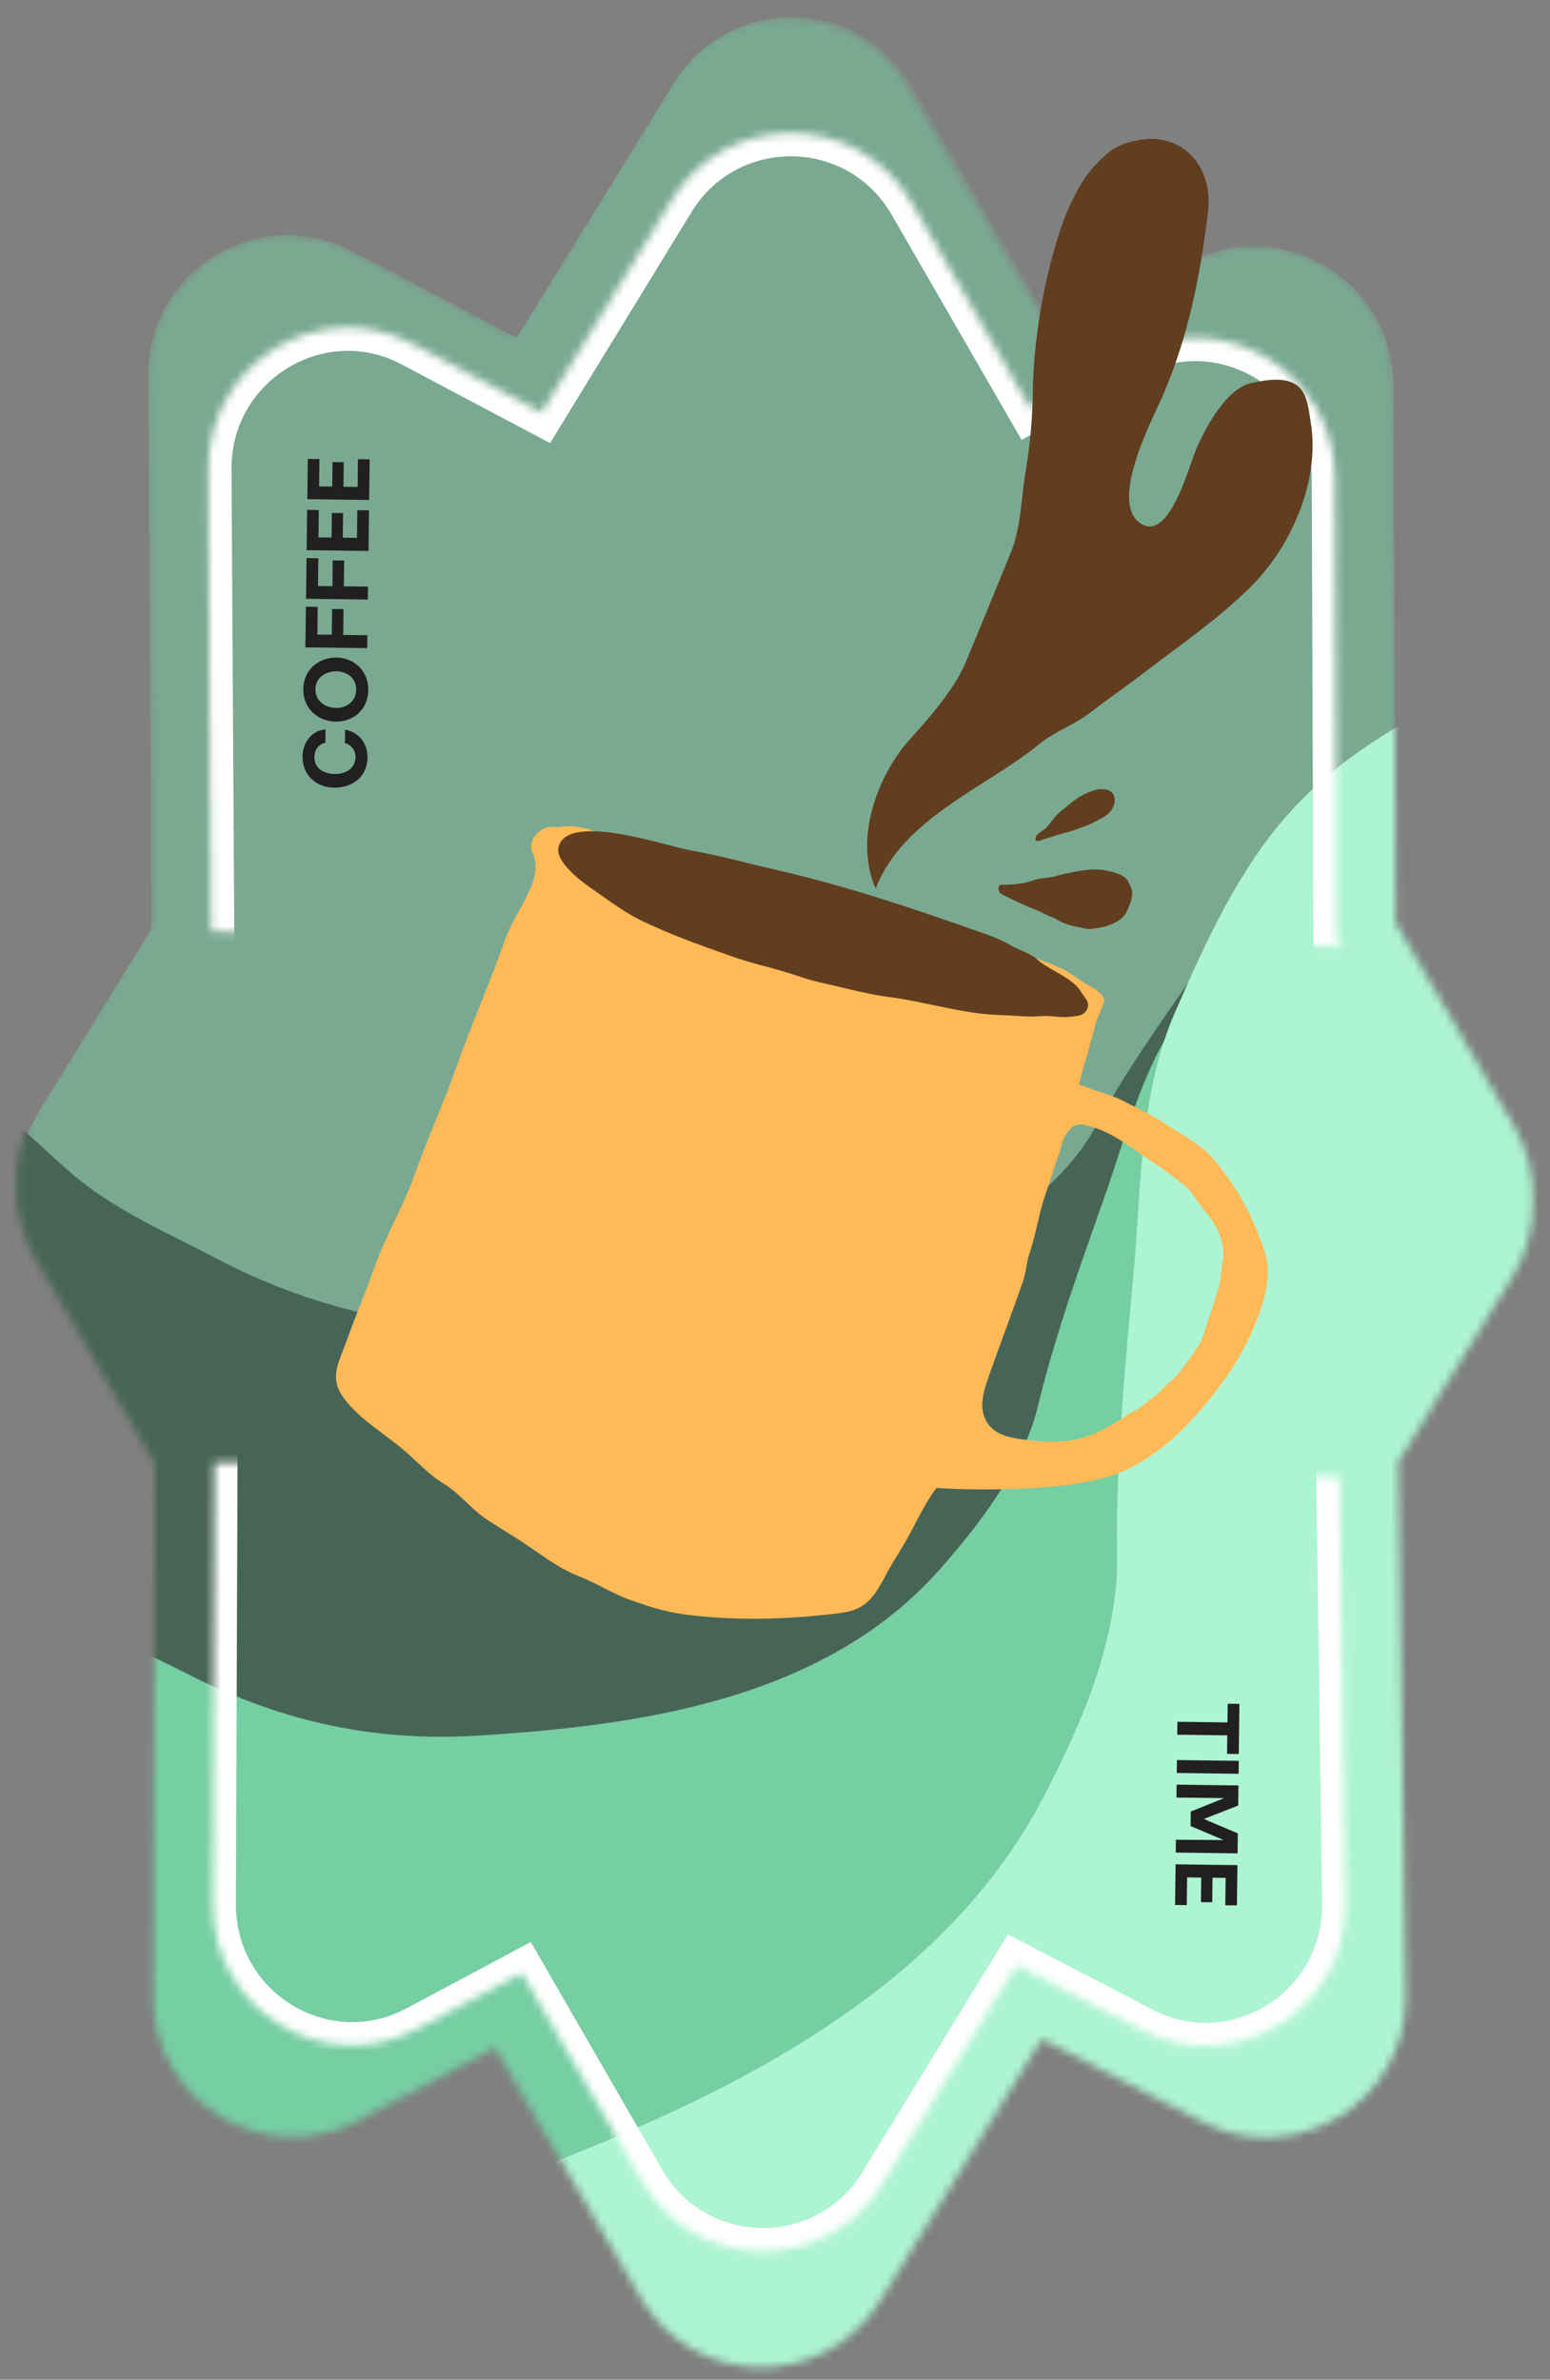 <svg width="200" height="307" viewBox="0 0 200 307" fill="none" xmlns="http://www.w3.org/2000/svg">
<rect x="0" y="0" width="200" height="307" fill="#808080" stroke="none"/>
<mask id="mask0" style="mask-type:alpha" maskUnits="userSpaceOnUse" x="0" y="0" width="200" height="307">
<path fill-rule="evenodd" clip-rule="evenodd" d="M117.244 11.174C110.404 -0.567 93.518 -0.786 86.376 10.775L66.262 43.335L45.477 32.413C33.448 26.091 19.021 34.868 19.104 48.457L19.536 118.976L4.823 142.794C2.896 145.913 2.054 149.271 2.112 152.532C1.963 155.799 2.717 159.19 4.569 162.368L20.008 188.873L19.766 257.579C19.718 271.167 34.168 279.907 46.181 273.554L63.885 264.192L82.678 296.454C89.518 308.195 106.403 308.414 113.545 296.853L134.424 263.054L155.14 273.734C167.218 279.96 181.576 271.071 181.387 257.483L180.425 188.588L195.098 164.834C197.025 161.715 197.868 158.357 197.809 155.096C197.958 151.829 197.204 148.438 195.353 145.26L180.094 119.066L179.825 49.722C179.773 36.133 165.258 27.501 153.293 33.942L135.947 43.281L117.244 11.174Z" fill="#7AA992"/>
</mask>
<g mask="url(#mask0)">
<path fill-rule="evenodd" clip-rule="evenodd" d="M117.815 11.147C110.975 -0.595 94.089 -0.814 86.948 10.747L66.681 43.555L45.478 32.413C33.449 26.092 19.022 34.869 19.105 48.457L19.542 119.864L5.394 142.766C5.091 143.257 4.815 143.754 4.564 144.256C1.496 149.529 1.052 156.33 4.569 162.368L20.009 188.873L19.767 257.579C19.719 271.167 34.169 279.907 46.181 273.554L63.885 264.192L82.678 296.454C89.518 308.195 106.404 308.414 113.545 296.853L134.425 263.054L155.141 273.734C167.219 279.961 181.577 271.071 181.387 257.484L180.425 188.588L195.099 164.834C195.402 164.343 195.679 163.846 195.929 163.345C198.997 158.071 199.441 151.27 195.924 145.232L180.091 118.052L179.826 49.722C179.773 36.133 165.259 27.501 153.294 33.942L136.394 43.04L117.815 11.147Z" fill="#7AA992"/>
<path d="M-40.264 129.796C-46.162 130.168 -49.165 131.388 -54.056 134.905C-56.399 136.987 -55.06 137.901 -56.187 140.154C-56.603 140.986 -57.836 142.328 -57.848 143.152C-57.922 148.008 -62.619 153.138 -64.326 157.657C-66.221 162.674 -69.559 166.836 -72.591 171.198C-78.35 179.481 -85.341 187.039 -90.28 195.897C-98.423 210.5 -102.583 225.896 -101.471 242.559C-100.874 251.502 -99.703 259.866 -96.644 268.394C-94.398 274.655 -92.904 281.876 -88.105 286.83C-81.343 293.811 -71.877 299.555 -61.753 299.466C-56.125 299.416 -51.778 297.979 -46.499 296.115C-30.753 290.554 -20.087 275.199 -8.688 264.056C4.406 251.257 23.317 245.897 40.481 240.499C56.088 235.592 71.811 232.779 88.031 230.401C105.493 227.841 123.699 227.848 141.32 226.736C149.881 226.196 158.403 225.356 166.901 224.214C174.412 223.204 181.026 221.131 188.285 219.231C202.673 215.466 215.652 208.072 226.115 197.769C229.29 194.642 231.922 190.429 235.549 187.788C237.32 186.497 239.16 184.434 240.41 182.636C243.585 178.07 246.451 172.932 248.442 167.663C251.012 160.86 255.321 154.205 257.121 146.897C259.146 138.674 257.001 128.584 256.443 120.227C256.165 116.065 253.513 114.263 251.332 110.793C248.677 106.568 245.358 105.096 241.011 102.832C235.968 100.206 232.728 97.937 226.978 96.585C222.814 95.606 218.217 93.505 213.864 93.779C204.013 94.401 194.61 94.165 185.446 97.692C179.009 100.169 173.32 104.333 167.895 108.454C161.611 113.227 158.17 119.788 153.832 126.028C149.482 132.284 144.814 138.902 141.212 145.597C137.883 151.783 131.088 156.811 125.258 160.666C107.746 172.246 83.476 172.47 63.181 171.58C50.38 171.019 38.848 168.151 27.529 162.156C21.31 158.862 14.938 156.2 9.521 151.618C5.509 148.224 1.966 144.397 -2.462 141.474C-9.911 136.558 -16.626 132.737 -25.431 130.98C-30.563 129.956 -35.027 129.466 -40.264 129.796Z" fill="#476556"/>
<path d="M-49.685 182.602C-55.47 183.784 -58.202 185.708 -62.332 190.808C-64.229 193.759 -62.709 194.774 -63.361 197.8C-63.602 198.918 -64.549 200.789 -64.39 201.847C-63.455 208.091 -67.058 215.238 -67.817 221.243C-68.659 227.911 -71.112 233.652 -73.221 239.614C-77.225 250.937 -82.605 261.475 -85.675 273.436C-90.737 293.157 -91.675 313.42 -87.11 334.679C-84.66 346.09 -81.76 356.689 -76.948 367.273C-73.416 375.042 -70.432 384.135 -64.634 389.923C-56.464 398.078 -45.862 404.323 -35.819 403C-30.235 402.264 -26.213 399.9 -21.353 396.877C-6.857 387.859 0.556 366.872 9.573 351.206C19.931 333.21 37.613 324.071 53.553 315.093C68.046 306.93 83.09 301.442 98.718 296.453C115.543 291.082 133.64 288.918 150.923 285.388C159.319 283.672 167.616 281.577 175.825 279.096C183.08 276.903 189.225 273.452 196.045 270.147C209.564 263.596 220.929 252.554 229.189 238.077C231.696 233.684 233.437 227.96 236.493 224.137C237.987 222.268 239.387 219.4 240.256 216.943C242.463 210.701 244.246 203.763 245.13 196.761C246.272 187.719 249.174 178.661 249.445 169.063C249.751 158.264 245.525 145.567 243.235 134.904C242.095 129.593 239.084 127.597 236.197 123.402C232.68 118.294 229.076 116.8 224.285 114.413C218.727 111.643 215.036 109.116 209.041 108.068C204.699 107.308 199.693 105.158 195.424 106.03C185.761 108.004 176.366 108.823 167.99 114.445C162.106 118.394 157.317 124.419 152.78 130.358C147.525 137.235 145.467 146.069 142.451 154.599C139.426 163.15 136.161 172.204 133.97 181.229C131.946 189.567 126.236 196.835 121.242 202.48C106.24 219.436 82.164 222.621 61.807 223.901C48.967 224.708 36.909 222.402 24.415 216.056C17.549 212.569 10.663 209.913 4.328 204.676C-0.365 200.797 -4.68 196.307 -9.688 193.083C-18.112 187.661 -25.58 183.556 -34.697 182.351C-40.01 181.649 -44.549 181.553 -49.685 182.602Z" fill="#76CEA3"/>
<path d="M-97.545 275.404C-104.77 279.158 -107.716 282.612 -111.423 290.528C-112.917 294.913 -110.567 295.558 -110.396 299.54C-110.332 301.011 -110.942 303.689 -110.372 304.929C-107.01 312.239 -109.324 322.464 -108.277 330.154C-107.114 338.694 -108.39 346.732 -109.137 354.906C-110.556 370.429 -114.056 385.533 -114.026 401.47C-113.975 427.746 -108.303 453.05 -95.035 477.392C-87.914 490.458 -80.476 502.346 -70.523 513.455C-63.217 521.61 -56.182 531.612 -46.564 536.428C-33.01 543.214 -16.902 546.683 -4.111 541.063C3 537.938 7.497 533.431 12.874 527.78C28.913 510.922 31.531 482.153 38.078 459.293C45.599 433.035 65.797 414.762 83.753 397.38C100.079 381.574 118.043 368.842 136.948 356.491C157.3 343.195 180.423 333.339 202.008 322.125C212.494 316.677 222.719 310.801 232.697 304.485C241.515 298.904 248.44 292.215 256.305 285.437C271.896 272.003 283.116 253.9 289.072 232.805C290.879 226.403 291.223 218.668 293.949 212.749C295.281 209.857 296.149 205.771 296.457 202.402C297.239 193.845 297.223 184.6 296.002 175.634C294.425 164.055 295.162 151.757 292.247 139.84C288.968 126.432 279.066 112.489 272.412 100.28C269.097 94.199 264.447 92.939 259.209 88.927C252.831 84.04 247.569 83.634 240.439 82.601C232.166 81.403 226.437 79.761 218.174 80.854C212.191 81.645 204.858 80.99 199.526 83.76C187.459 90.029 175.351 94.772 166.223 105.019C159.812 112.216 155.551 121.533 151.594 130.643C147.011 141.194 147.309 152.881 146.241 164.575C145.169 176.298 143.95 188.735 144.139 200.71C144.313 211.775 139.262 222.986 134.602 231.916C120.604 258.743 89.946 272.232 63.541 281.899C46.887 287.996 30.202 289.951 11.564 287.11C1.323 285.549 -8.662 285.018 -18.8 281.093C-26.311 278.186 -33.532 274.376 -41.235 272.401C-54.19 269.078 -65.437 266.996 -77.868 269.138C-85.114 270.386 -91.131 272.072 -97.545 275.404Z" fill="#ADF4D2"/>
<path fill-rule="evenodd" clip-rule="evenodd" d="M66.965 117.513C66.306 118.712 65.645 119.914 65.23 121.089C64.24 123.892 63.145 126.648 62.051 129.405C60.955 132.164 59.859 134.924 58.867 137.732C58.045 140.057 57.113 142.354 56.181 144.651C55.25 146.945 54.319 149.238 53.5 151.556C52.785 153.581 51.852 155.54 50.919 157.5C49.983 159.465 49.047 161.431 48.328 163.468C47.758 165.079 47.139 166.66 46.52 168.24C45.903 169.819 45.285 171.396 44.717 173.002C44.565 173.433 44.401 173.848 44.242 174.252C43.431 176.308 42.735 178.071 44.237 180.191C45.634 182.163 47.58 183.613 49.524 185.063C50.544 185.824 51.565 186.585 52.506 187.421C52.881 187.754 53.262 188.11 53.65 188.473C54.783 189.531 55.972 190.643 57.23 191.392C58.312 192.036 59.225 192.905 60.138 193.773C60.876 194.476 61.615 195.179 62.442 195.762C63.384 196.426 64.361 197.029 65.338 197.632C66.043 198.067 66.748 198.502 67.44 198.96C67.99 199.324 68.534 199.702 69.077 200.079C70.848 201.309 72.622 202.541 74.647 203.326C75.707 203.737 76.722 204.256 77.739 204.775C78.902 205.369 80.068 205.964 81.306 206.402C83.628 207.222 85.787 207.94 88.235 208.262C94.428 209.076 100.808 208.965 107.018 208.264C107.091 208.255 107.164 208.247 107.235 208.239C109.292 208.009 110.865 207.832 112.324 206.272C113.114 205.427 113.715 204.3 114.299 203.203C114.572 202.692 114.84 202.188 115.123 201.722C115.267 201.484 115.413 201.246 115.559 201.006C116.355 199.7 117.167 198.368 117.852 197.028C120.087 192.653 120.859 191.963 120.859 191.963C120.859 191.963 138.16 193.15 145.503 189.54C150.525 187.071 154.417 182.844 157.709 178.361C159.377 176.088 160.723 173.738 161.816 171.129C162.992 168.324 164.201 164.737 163.242 161.679C161.856 157.258 159.53 152.883 156.453 149.393C155.287 148.07 153.71 147.087 152.18 146.133C151.68 145.821 151.185 145.513 150.711 145.197C149.173 144.17 147.485 143.32 145.821 142.482C145.46 142.3 145.101 142.12 144.745 141.938C143.931 141.522 143.032 141.231 142.144 140.943C141.78 140.826 141.417 140.708 141.063 140.583C140.903 140.526 140.74 140.462 140.575 140.396C140.143 140.225 139.696 140.047 139.25 139.996C139.149 139.984 139.871 137.468 140.469 135.384C140.888 133.924 141.246 132.675 141.217 132.65C141.362 131.869 141.711 131.079 142.005 130.415C142.25 129.863 142.456 129.397 142.474 129.094C142.525 128.267 141.165 127.506 140.238 126.987C139.926 126.812 139.663 126.665 139.52 126.552C138.044 125.388 136.392 124.604 134.646 123.987C133.053 123.423 131.58 122.84 130.173 122.283C126.855 120.969 123.905 119.801 120.617 119.39C119.468 119.246 118.534 119.264 117.629 119.282C116.479 119.304 115.376 119.325 113.941 119.011C113.182 118.845 112.423 118.705 111.666 118.565C110.177 118.29 108.696 118.017 107.233 117.55C105.801 117.093 104.344 116.73 102.886 116.367C101.114 115.925 99.341 115.483 97.61 114.872C96.23 114.384 94.83 113.95 93.432 113.516C92.039 113.084 90.647 112.652 89.28 112.169C88.336 111.835 87.413 111.449 86.491 111.063C85.575 110.679 84.66 110.296 83.73 109.967C83.048 109.726 82.405 109.378 81.762 109.03C81.123 108.684 80.486 108.339 79.814 108.101C79.031 107.825 78.5 107.697 77.968 107.569C77.432 107.44 76.895 107.311 76.099 107.029C75.425 106.791 73.882 106.487 72.875 106.613C72.713 106.633 72.577 106.651 72.459 106.666C71.844 106.747 71.751 106.759 71.294 106.656C70.51 106.642 70.201 106.862 69.879 107.092C69.758 107.178 69.636 107.265 69.486 107.342C69.192 107.493 68.119 108.825 68.685 109.948C69.853 112.263 68.412 114.883 66.965 117.513ZM139.611 145.064C142.006 145.502 144.053 146.66 145.999 148.06C146.751 148.601 147.522 149.118 148.293 149.634C149.504 150.445 150.714 151.255 151.85 152.16C151.956 152.245 152.068 152.332 152.183 152.421C152.736 152.851 153.35 153.327 153.722 153.871C154.335 154.768 155.022 155.661 155.704 156.505C156.994 158.102 158.158 160.311 157.786 162.538C157.711 162.987 157.664 163.429 157.617 163.868C157.535 164.634 157.454 165.391 157.23 166.161C156.875 167.383 156.488 168.584 156.064 169.791C155.942 170.139 155.828 170.517 155.712 170.904C155.438 171.814 155.149 172.773 154.699 173.518C153.948 174.76 153.078 175.874 152.191 177.011C152.129 177.091 152.066 177.171 152.004 177.251C151.682 177.663 151.294 177.997 150.905 178.331C150.731 178.48 150.557 178.629 150.389 178.785C150.213 178.949 150.047 179.124 149.881 179.299C149.579 179.619 149.276 179.938 148.913 180.188C148.621 180.388 148.341 180.614 148.061 180.839C147.66 181.163 147.258 181.487 146.818 181.738C146.201 182.089 145.586 182.449 144.993 182.845C142.946 184.209 140.819 185.348 138.408 185.775C136.197 186.167 133.99 185.965 131.799 185.676C130.169 185.46 128.391 185.058 127.423 183.601C126.136 181.663 126.95 179.359 127.68 177.294C127.715 177.194 127.75 177.094 127.785 176.996C128.4 175.242 129.039 173.499 129.679 171.755C130.48 169.569 131.281 167.384 132.035 165.18C132.227 164.619 132.33 164.04 132.434 163.461C132.527 162.938 132.62 162.415 132.779 161.904C133.115 160.823 133.435 159.732 133.694 158.629C133.761 158.342 133.826 158.057 133.891 157.771C134.154 156.614 134.414 155.467 134.81 154.341C135.136 153.413 135.438 152.479 135.739 151.546C136.04 150.615 136.341 149.686 136.665 148.763C136.767 148.472 136.845 148.183 136.92 147.9C137.095 147.248 137.26 146.632 137.697 146.115C137.745 146.059 137.791 146.004 137.836 145.948C138.246 145.449 138.612 145.004 139.611 145.064Z" fill="#FFB956"/>
<path d="M100.276 112.256C96.558 111.405 92.885 110.36 89.146 109.714C86.053 109.18 73.353 104.735 72.078 109.22C71.544 111.099 74.978 113.694 76.235 114.556C78.386 116.031 80.46 117.666 82.834 118.803C86.655 120.633 90.48 121.985 94.485 123.4L94.532 123.417C97.345 124.411 100.274 124.964 103.09 125.96C104.77 126.553 106.64 126.915 108.376 127.333C110.439 127.829 112.619 128.352 114.72 128.625C119.516 129.246 124.352 130.846 129.195 130.957C130.857 130.995 132.659 131.253 134.305 131.091C135.518 130.971 136.804 131.333 138.002 131.18C138.953 131.058 139.959 131.1 140.317 130.085C140.632 129.193 139.948 128.726 139.513 127.995C138.37 126.075 135.421 125.212 133.81 123.759C132.883 122.923 131.427 122.574 130.346 121.919C129.053 121.135 127.624 120.663 126.197 120.159C117.652 117.139 109.099 114.275 100.276 112.256Z" fill="#603E1F"/>
<path d="M131.82 113.965C130.932 114.1 130.118 114.17 129.208 114.129C128.574 114.225 128.806 115.212 129.384 115.45C130.014 115.708 130.618 116.082 131.252 116.342C131.783 116.561 132.282 116.828 132.81 117.045C133.474 117.318 134.186 117.548 134.803 117.912C135.131 118.106 135.523 118.215 135.872 118.365C136.162 118.491 136.425 118.694 136.711 118.832C137.434 119.182 138.182 119.436 138.971 119.576C139.43 119.657 139.885 119.793 140.352 119.829C140.864 119.87 141.381 119.756 141.885 119.678C142.834 119.533 143.665 119.188 144.464 118.668C145.138 118.229 145.413 117.587 145.707 116.871C145.909 116.381 146.087 115.851 146.095 115.316C146.104 114.74 145.861 114.268 145.603 113.766L145.595 113.751C145.098 112.786 143.565 112.47 142.604 112.285C141.146 112.006 139.63 112.28 138.182 112.553C137.4 112.701 136.621 112.933 135.845 113.12C135.183 113.278 134.499 113.247 133.84 113.418C133.163 113.594 132.517 113.859 131.82 113.965Z" fill="#603E1F"/>
<path d="M134.884 106.899C134.435 107.294 133.56 107.605 133.599 108.28C133.62 108.654 134.226 108.462 134.466 108.362C134.954 108.156 135.476 108.055 135.979 107.868C136.843 107.547 137.762 107.403 138.633 107.08C139.168 106.882 139.711 106.698 140.243 106.494C140.802 106.279 141.285 106.012 141.814 105.744C142.815 105.236 143.691 104.585 143.819 103.413C143.872 102.919 143.78 102.503 143.384 102.166C143.023 101.859 142.627 101.823 142.162 101.802C141.565 101.776 140.859 102.04 140.32 102.273C139.519 102.62 138.87 103.044 138.189 103.591C137.411 104.216 136.592 104.816 135.96 105.596C135.613 106.024 135.299 106.535 134.884 106.899Z" fill="#603E1F"/>
<mask id="mask1" style="mask-type:alpha" maskUnits="userSpaceOnUse" x="3" y="188" width="194" height="133">
<rect x="5.559" y="188.354" width="191.062" height="129.276" transform="rotate(0.742 5.559 188.354)" fill="#C4C4C4"/>
</mask>
<g mask="url(#mask1)">
<mask id="path-11-inside-1" fill="white">
<path fill-rule="evenodd" clip-rule="evenodd" d="M117.628 26.165C110.803 14.344 93.818 14.124 86.69 25.765L69.893 53.191L53.22 44.353C41.23 37.998 26.791 46.861 26.873 60.525L27.244 122.834L15.852 141.436C14.067 144.35 13.226 147.469 13.177 150.519C12.062 154.817 12.514 159.59 15.043 163.97L27.658 185.82L27.442 245.665C27.393 259.329 41.852 268.151 53.827 261.761L67.341 254.551L82.863 281.436C89.688 293.257 106.673 293.477 113.802 281.836L131.153 253.503L147.38 261.941C159.418 268.201 173.787 259.225 173.6 245.562L172.776 185.537L184.64 166.165C186.424 163.251 187.266 160.132 187.314 157.082C188.429 152.784 187.977 148.011 185.449 143.631L172.478 121.165L172.256 61.663C172.205 47.999 157.681 39.286 145.753 45.764L132.957 52.715L117.628 26.165Z"/>
</mask>
<path d="M86.69 25.765L84.131 24.198L84.131 24.198L86.69 25.765ZM117.628 26.165L120.226 24.665L120.226 24.665L117.628 26.165ZM69.893 53.191L68.488 55.842L70.979 57.162L72.452 54.758L69.893 53.191ZM53.22 44.353L51.815 47.004L51.815 47.004L53.22 44.353ZM26.873 60.525L23.873 60.543L26.873 60.525ZM27.244 122.834L29.802 124.401L30.249 123.671L30.244 122.816L27.244 122.834ZM15.852 141.436L18.41 143.003L18.41 143.003L15.852 141.436ZM13.177 150.519L16.081 151.272L16.171 150.925L16.177 150.567L13.177 150.519ZM15.043 163.97L12.445 165.47L12.445 165.47L15.043 163.97ZM27.658 185.82L30.658 185.831L30.661 185.021L30.256 184.32L27.658 185.82ZM27.442 245.665L30.442 245.675L27.442 245.665ZM53.827 261.761L52.415 259.114L53.827 261.761ZM67.341 254.551L69.939 253.051L68.488 250.538L65.929 251.904L67.341 254.551ZM82.863 281.436L85.461 279.936L82.863 281.436ZM113.802 281.836L111.243 280.27L113.802 281.836ZM131.153 253.503L132.537 250.842L130.055 249.551L128.595 251.937L131.153 253.503ZM147.38 261.941L145.995 264.603L145.996 264.603L147.38 261.941ZM173.6 245.562L176.6 245.521L173.6 245.562ZM172.776 185.537L170.217 183.971L169.764 184.711L169.776 185.579L172.776 185.537ZM184.64 166.165L182.081 164.598L182.081 164.598L184.64 166.165ZM187.314 157.082L184.41 156.328L184.32 156.675L184.315 157.034L187.314 157.082ZM185.449 143.631L188.047 142.131L185.449 143.631ZM172.478 121.165L169.478 121.177L169.481 121.975L169.88 122.665L172.478 121.165ZM172.256 61.663L175.256 61.652L175.256 61.652L172.256 61.663ZM145.753 45.764L144.322 43.128L144.322 43.128L145.753 45.764ZM132.957 52.715L130.359 54.215L131.82 56.746L134.389 55.351L132.957 52.715ZM89.248 27.331C95.189 17.631 109.343 17.814 115.03 27.665L120.226 24.665C112.264 10.874 92.448 10.617 84.131 24.198L89.248 27.331ZM72.452 54.758L89.248 27.331L84.131 24.198L67.335 51.625L72.452 54.758ZM51.815 47.004L68.488 55.842L71.298 50.541L54.625 41.703L51.815 47.004ZM29.873 60.507C29.805 49.066 41.87 41.733 51.815 47.004L54.625 41.703C40.59 34.264 23.778 44.655 23.873 60.543L29.873 60.507ZM30.244 122.816L29.873 60.507L23.873 60.543L24.244 122.852L30.244 122.816ZM18.41 143.003L29.802 124.401L24.686 121.267L13.293 139.869L18.41 143.003ZM16.177 150.567C16.217 148.044 16.91 145.452 18.41 143.003L13.293 139.869C11.224 143.249 10.234 146.893 10.177 150.471L16.177 150.567ZM17.641 162.47C15.524 158.803 15.154 154.844 16.081 151.272L10.273 149.766C8.97 154.791 9.505 160.377 12.445 165.47L17.641 162.47ZM30.256 184.32L17.641 162.47L12.445 165.47L25.06 187.32L30.256 184.32ZM30.442 245.675L30.658 185.831L24.658 185.809L24.442 245.654L30.442 245.675ZM52.415 259.114C42.482 264.415 30.401 257.115 30.442 245.675L24.442 245.654C24.385 261.544 41.223 271.887 55.239 264.408L52.415 259.114ZM65.929 251.904L52.415 259.114L55.239 264.408L68.753 257.198L65.929 251.904ZM85.461 279.936L69.939 253.051L64.743 256.051L80.265 282.936L85.461 279.936ZM111.243 280.27C105.303 289.97 91.149 289.787 85.461 279.936L80.265 282.936C88.228 296.727 108.043 296.984 116.36 283.403L111.243 280.27ZM128.595 251.937L111.243 280.27L116.36 283.403L133.711 255.07L128.595 251.937ZM148.764 259.279L132.537 250.842L129.769 256.165L145.995 264.603L148.764 259.279ZM170.6 245.603C170.757 257.043 158.749 264.472 148.764 259.279L145.996 264.603C160.088 271.931 176.818 261.407 176.6 245.521L170.6 245.603ZM169.776 185.579L170.6 245.603L176.6 245.521L175.776 185.496L169.776 185.579ZM182.081 164.598L170.217 183.971L175.334 187.104L187.198 167.732L182.081 164.598ZM184.315 157.034C184.275 159.557 183.581 162.149 182.081 164.598L187.198 167.732C189.268 164.352 190.257 160.708 190.314 157.129L184.315 157.034ZM182.851 145.131C184.967 148.798 185.337 152.757 184.41 156.328L190.218 157.835C191.522 152.81 190.987 147.223 188.047 142.131L182.851 145.131ZM169.88 122.665L182.851 145.131L188.047 142.131L175.076 119.665L169.88 122.665ZM169.256 61.675L169.478 121.177L175.478 121.154L175.256 61.652L169.256 61.675ZM147.185 48.401C157.08 43.026 169.213 50.236 169.256 61.675L175.256 61.652C175.196 45.762 158.282 35.545 144.322 43.128L147.185 48.401ZM134.389 55.351L147.185 48.401L144.322 43.128L131.525 50.079L134.389 55.351ZM115.03 27.665L130.359 54.215L135.555 51.215L120.226 24.665L115.03 27.665Z" fill="white" mask="url(#path-11-inside-1)"/>
</g>
<mask id="mask2" style="mask-type:alpha" maskUnits="userSpaceOnUse" x="6" y="4" width="193" height="119">
<rect width="191.062" height="115.017" transform="matrix(1 0.013 0.013 -1 6.444 119.919)" fill="#C4C4C4"/>
</mask>
<g mask="url(#mask2)">
<mask id="path-14-inside-2" fill="white">
<path fill-rule="evenodd" clip-rule="evenodd" d="M117.627 26.165C110.802 14.344 93.817 14.124 86.689 25.765L69.892 53.191L53.219 44.353C41.229 37.998 26.791 46.861 26.872 60.525L27.243 122.834L15.851 141.436C14.066 144.35 13.225 147.469 13.176 150.519C12.061 154.817 12.513 159.59 15.042 163.97L27.657 185.82L27.441 245.665C27.392 259.329 41.851 268.151 53.826 261.761L67.34 254.551L82.862 281.436C89.687 293.257 106.672 293.477 113.801 281.836L131.152 253.503L147.379 261.941C159.417 268.201 173.786 259.225 173.599 245.562L172.775 185.537L184.639 166.165C186.423 163.251 187.265 160.132 187.313 157.082C188.428 152.784 187.976 148.011 185.448 143.631L172.477 121.165L172.255 61.663C172.204 47.999 157.68 39.286 145.752 45.764L132.956 52.715L117.627 26.165Z"/>
</mask>
<path d="M86.689 25.765L84.13 24.198L84.13 24.198L86.689 25.765ZM117.627 26.165L120.225 24.665L120.225 24.665L117.627 26.165ZM69.892 53.191L68.487 55.842L70.978 57.162L72.451 54.758L69.892 53.191ZM53.219 44.353L51.814 47.004L51.814 47.004L53.219 44.353ZM26.872 60.525L23.872 60.543L26.872 60.525ZM27.243 122.834L29.801 124.401L30.248 123.671L30.243 122.816L27.243 122.834ZM15.851 141.436L18.409 143.003L18.409 143.003L15.851 141.436ZM13.176 150.519L16.08 151.272L16.17 150.925L16.176 150.567L13.176 150.519ZM15.042 163.97L12.444 165.47L12.444 165.47L15.042 163.97ZM27.657 185.82L30.657 185.831L30.66 185.021L30.255 184.32L27.657 185.82ZM27.441 245.665L30.441 245.675L27.441 245.665ZM53.826 261.761L52.414 259.114L53.826 261.761ZM67.34 254.551L69.938 253.051L68.487 250.538L65.928 251.904L67.34 254.551ZM82.862 281.436L85.46 279.936L82.862 281.436ZM113.801 281.836L111.242 280.27L113.801 281.836ZM131.152 253.503L132.536 250.842L130.054 249.551L128.594 251.937L131.152 253.503ZM147.379 261.941L145.995 264.603L145.995 264.603L147.379 261.941ZM173.599 245.562L176.599 245.521L173.599 245.562ZM172.775 185.537L170.216 183.971L169.763 184.711L169.775 185.579L172.775 185.537ZM184.639 166.165L182.08 164.598L182.08 164.598L184.639 166.165ZM187.313 157.082L184.41 156.328L184.319 156.675L184.314 157.034L187.313 157.082ZM185.448 143.631L188.046 142.131L185.448 143.631ZM172.477 121.165L169.477 121.177L169.48 121.975L169.879 122.665L172.477 121.165ZM172.255 61.663L175.255 61.652L175.255 61.652L172.255 61.663ZM145.752 45.764L144.321 43.128L144.321 43.128L145.752 45.764ZM132.956 52.715L130.358 54.215L131.819 56.746L134.388 55.351L132.956 52.715ZM89.247 27.331C95.188 17.631 109.342 17.814 115.029 27.665L120.225 24.665C112.263 10.874 92.447 10.617 84.13 24.198L89.247 27.331ZM72.451 54.758L89.247 27.331L84.13 24.198L67.334 51.625L72.451 54.758ZM51.814 47.004L68.487 55.842L71.297 50.541L54.624 41.703L51.814 47.004ZM29.872 60.507C29.804 49.066 41.869 41.733 51.814 47.004L54.624 41.703C40.589 34.264 23.777 44.655 23.872 60.543L29.872 60.507ZM30.243 122.816L29.872 60.507L23.872 60.543L24.243 122.852L30.243 122.816ZM18.409 143.003L29.801 124.401L24.684 121.267L13.292 139.869L18.409 143.003ZM16.176 150.567C16.216 148.044 16.909 145.452 18.409 143.003L13.292 139.869C11.223 143.249 10.233 146.893 10.176 150.471L16.176 150.567ZM17.64 162.47C15.523 158.803 15.153 154.844 16.08 151.272L10.272 149.766C8.969 154.791 9.504 160.377 12.444 165.47L17.64 162.47ZM30.255 184.32L17.64 162.47L12.444 165.47L25.059 187.32L30.255 184.32ZM30.441 245.675L30.657 185.831L24.657 185.809L24.441 245.654L30.441 245.675ZM52.414 259.114C42.481 264.415 30.4 257.115 30.441 245.675L24.441 245.654C24.384 261.544 41.222 271.887 55.239 264.408L52.414 259.114ZM65.928 251.904L52.414 259.114L55.239 264.408L68.752 257.198L65.928 251.904ZM85.46 279.936L69.938 253.051L64.742 256.051L80.264 282.936L85.46 279.936ZM111.242 280.27C105.302 289.97 91.148 289.787 85.46 279.936L80.264 282.936C88.227 296.727 108.042 296.984 116.359 283.403L111.242 280.27ZM128.594 251.937L111.242 280.27L116.359 283.403L133.71 255.07L128.594 251.937ZM148.763 259.279L132.536 250.842L129.768 256.165L145.995 264.603L148.763 259.279ZM170.599 245.603C170.756 257.043 158.748 264.472 148.763 259.279L145.995 264.603C160.087 271.931 176.817 261.407 176.599 245.521L170.599 245.603ZM169.775 185.579L170.599 245.603L176.599 245.521L175.775 185.496L169.775 185.579ZM182.08 164.598L170.216 183.971L175.333 187.104L187.197 167.732L182.08 164.598ZM184.314 157.034C184.274 159.557 183.58 162.149 182.08 164.598L187.197 167.732C189.267 164.352 190.256 160.708 190.313 157.129L184.314 157.034ZM182.85 145.131C184.966 148.798 185.336 152.757 184.41 156.328L190.217 157.835C191.521 152.81 190.986 147.223 188.046 142.131L182.85 145.131ZM169.879 122.665L182.85 145.131L188.046 142.131L175.075 119.665L169.879 122.665ZM169.255 61.675L169.477 121.177L175.477 121.154L175.255 61.652L169.255 61.675ZM147.184 48.401C157.079 43.026 169.212 50.236 169.255 61.675L175.255 61.652C175.195 45.762 158.281 35.545 144.321 43.128L147.184 48.401ZM134.388 55.351L147.184 48.401L144.321 43.128L131.524 50.079L134.388 55.351ZM115.029 27.665L130.358 54.215L135.554 51.215L120.225 24.665L115.029 27.665Z" fill="white" mask="url(#path-14-inside-2)"/>
</g>
<path d="M47.418 97.71C47.428 95.958 46.344 94.432 44.524 94.144L44.502 95.86C45.291 96.05 45.882 96.742 45.87 97.702C45.85 99.214 44.51 99.869 43.166 99.851C41.882 99.835 40.534 99.193 40.566 97.621C40.59 96.746 41.116 95.972 41.982 95.828L42.004 94.112C40.419 94.163 39.044 95.658 39.031 97.578C39.011 100.002 40.803 101.585 43.095 101.615C45.303 101.643 47.383 100.374 47.418 97.71ZM39.131 88.903C39.099 91.41 41.045 93.068 43.313 93.097C45.581 93.126 47.485 91.567 47.518 89.011C47.55 86.551 45.688 84.859 43.42 84.83C41.152 84.8 39.164 86.383 39.131 88.903ZM40.703 88.923C40.725 87.255 42.221 86.59 43.421 86.606C44.657 86.622 45.98 87.371 45.959 88.991C45.938 90.575 44.596 91.35 43.36 91.334C42.16 91.318 40.681 90.591 40.703 88.923ZM39.473 78.269L39.405 83.513L47.384 83.616L47.406 81.948L44.286 81.908L44.329 78.584L42.853 78.565L42.81 81.889L40.95 81.865L40.997 78.289L39.473 78.269ZM39.554 72L39.486 77.244L47.465 77.347L47.487 75.679L44.367 75.639L44.41 72.315L42.934 72.296L42.891 75.62L41.032 75.596L41.078 72.02L39.554 72ZM39.567 70.975L47.547 71.078L47.614 65.835L46.102 65.815L46.056 69.391L44.232 69.367L44.273 66.199L42.822 66.18L42.781 69.348L41.089 69.326L41.134 65.799L39.634 65.779L39.567 70.975ZM39.652 64.401L47.632 64.504L47.7 59.261L46.188 59.241L46.141 62.817L44.318 62.793L44.358 59.626L42.907 59.607L42.866 62.775L41.174 62.753L41.219 59.225L39.719 59.206L39.652 64.401Z" fill="#221F20"/>
<path d="M151.926 222.123L151.904 223.791L158.36 223.875L158.329 226.262L159.841 226.282L159.924 219.815L158.413 219.795L158.381 222.207L151.926 222.123ZM151.862 227.061L151.84 228.729L159.82 228.833L159.841 227.165L151.862 227.061ZM151.821 230.237L151.799 231.893L157.967 231.973L153.648 233.705L153.624 235.577L157.897 237.384L151.729 237.34L151.707 238.996L159.687 239.099L159.72 236.52L155.328 234.663L159.767 232.932L159.8 230.34L151.821 230.237ZM159.667 240.617L151.688 240.513L151.62 245.757L153.132 245.777L153.178 242.201L155.002 242.224L154.961 245.392L156.413 245.411L156.454 242.243L158.146 242.265L158.1 245.793L159.6 245.812L159.667 240.617Z" fill="#221F20"/>
</g>
<path d="M134.177 95.936C127.496 101.458 116.484 105.504 112.989 114.643C110.103 108.04 113.368 99.836 117.394 95.395C119.789 92.753 123.169 88.902 124.597 85.47C126.571 80.726 128.524 75.959 130.456 71.218C131.762 68.014 131.771 64.097 132.362 60.66C132.908 57.486 133.231 53.831 133.269 50.564C133.351 43.617 134.772 35.697 136.933 29.289C137.786 26.76 139.395 23.386 141.124 21.509C143.193 19.261 144.487 18.42 147.4 18.002C152.627 17.252 156.601 21.513 155.869 27.394C154.831 35.743 153.346 43.338 150.098 50.891C148.85 53.794 143.12 64.506 147.03 67.426C150.745 70.2 153.335 60.437 154.233 58.233C155.463 55.216 158.268 50.09 161.439 49.428L161.512 49.413C163.035 49.096 164.6 48.769 166.14 49.154C168.599 49.77 168.736 52.097 169.12 54.423C170.412 62.235 166.394 70.777 161.329 75.763C157.137 79.89 152.368 83.148 147.777 86.669C145.423 88.474 142.986 90.144 140.64 91.964C138.614 93.536 136.152 94.303 134.177 95.936Z" fill="#603E1F"/>
</svg>
